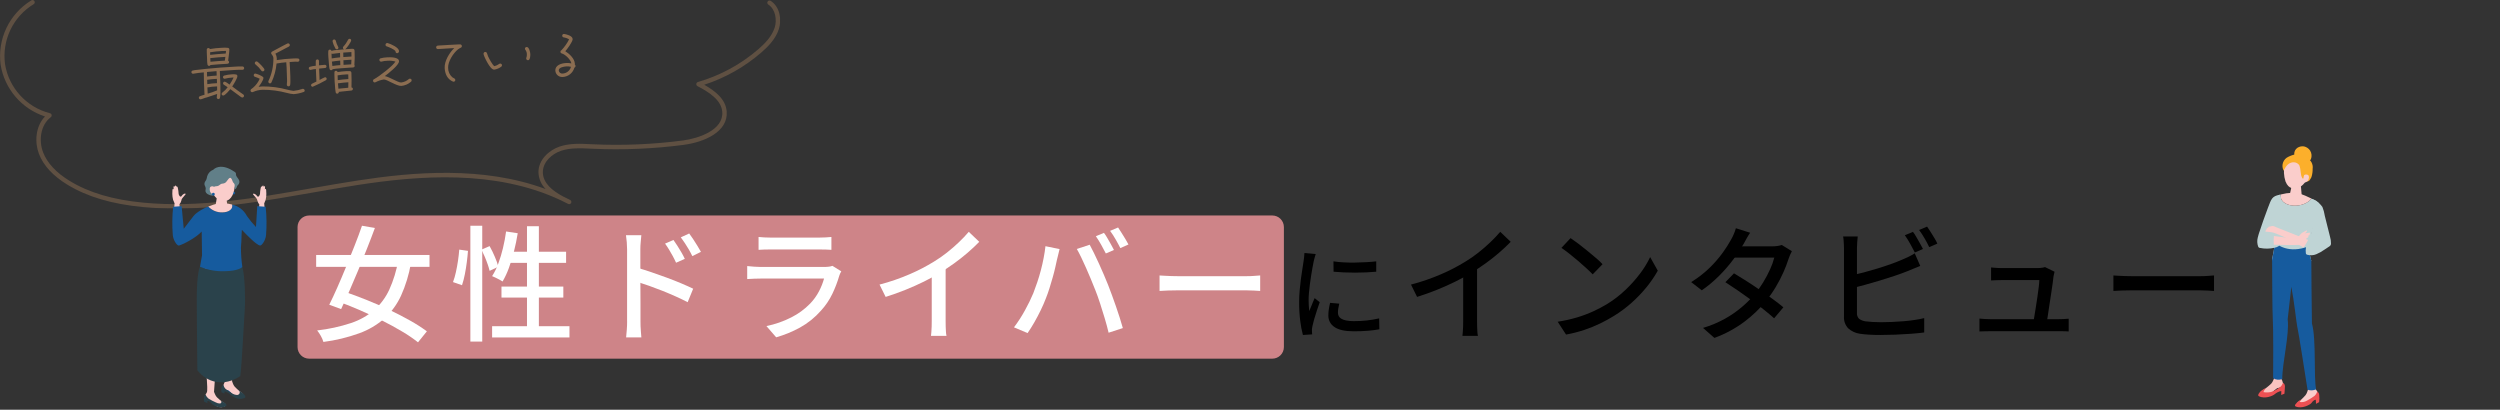 <?xml version="1.0" encoding="UTF-8"?><svg id="_レイヤー_1" xmlns="http://www.w3.org/2000/svg" xmlns:xlink="http://www.w3.org/1999/xlink" viewBox="0 0 1080 177"><rect x="0" y="0" width="1080" height="177" fill="#333333" stroke="none"/><defs><style>.cls-1{clip-path:url(#clippath);}.cls-2{fill:none;}.cls-2,.cls-3,.cls-4,.cls-5,.cls-6,.cls-7,.cls-8,.cls-9,.cls-10,.cls-11,.cls-12,.cls-13,.cls-14,.cls-15{stroke-width:0px;}.cls-16{clip-path:url(#clippath-1);}.cls-17{clip-path:url(#clippath-2);}.cls-3{fill:#f5989d;isolation:isolate;opacity:.8;}.cls-18{opacity:.5;}.cls-5{fill:#facdcb;}.cls-6{fill:#f9c3c0;}.cls-7{fill:#617f88;}.cls-8{fill:#2a424b;}.cls-9{fill:#112c36;}.cls-10{fill:#165b9e;}.cls-11{fill:#bfd4d5;}.cls-12{fill:#8b6d51;}.cls-13{fill:#fff;}.cls-14{fill:#ed5053;}.cls-15{fill:#fcaf2b;}</style><clipPath id="clippath"><rect class="cls-2" width="337.05" height="90.09"/></clipPath><clipPath id="clippath-1"><rect class="cls-2" x="74.45" y="72.03" width="40.72" height="103.97"/></clipPath><clipPath id="clippath-2"><rect class="cls-2" x="975.14" y="63.2" width="31.86" height="112.78"/></clipPath></defs><path id="_パス_1491" class="cls-3" d="m133.54,93.09h416.1c2.76,0,5,2.24,5,5v51.85c0,2.76-2.24,5-5,5H133.54c-2.76,0-5-2.24-5-5h0v-51.85c0-2.76,2.24-5,5-5Z"/><rect class="cls-13" x="136.58" y="110.15" width="48.97" height="5.13"/><path class="cls-13" d="m156.39,97.52l5.56.97c-1.04,2.84-2.19,5.83-3.43,8.96-1.24,3.13-2.51,6.26-3.81,9.4-1.3,3.13-2.57,6.12-3.83,8.96s-2.43,5.41-3.51,7.72l-5.13-1.89c1.08-2.16,2.24-4.64,3.48-7.45,1.24-2.81,2.49-5.75,3.75-8.83s2.49-6.15,3.7-9.2,2.28-5.94,3.21-8.64Z"/><path class="cls-13" d="m171.99,112.58l5.51,1.24c-.82,4.8-2.26,9.49-4.26,13.93-1.71,3.71-4.14,7.04-7.15,9.8-3.19,2.8-6.88,4.98-10.88,6.42-5.01,1.81-10.21,3.07-15.5,3.75-.26-.9-.64-1.77-1.11-2.59-.46-.84-.99-1.63-1.59-2.38,4.96-.56,9.84-1.62,14.58-3.18,3.69-1.21,7.11-3.13,10.07-5.64,2.75-2.45,4.97-5.45,6.51-8.8,1.81-4,3.1-8.22,3.84-12.55h0Z"/><path class="cls-13" d="m145.38,130.01l3.4-4c2.99,1.01,6.15,2.18,9.47,3.51,3.33,1.33,6.61,2.76,9.85,4.29,3.24,1.53,6.27,3.1,9.1,4.7,2.5,1.39,4.9,2.93,7.21,4.62l-3.83,4.75c-2.18-1.71-4.47-3.27-6.86-4.67-2.73-1.64-5.7-3.26-8.91-4.86-3.21-1.6-6.47-3.12-9.8-4.56-3.33-1.44-6.54-2.7-9.64-3.78h0Z"/><rect class="cls-13" x="203.2" y="97.52" width="5.13" height="50.04"/><path class="cls-13" d="m198.39,107.83l3.78.54c-.11,1.48-.28,3.11-.51,4.91s-.52,3.56-.86,5.29c-.3,1.57-.71,3.12-1.21,4.64l-3.89-1.35c.52-1.39.93-2.81,1.24-4.26.36-1.62.67-3.28.92-4.99.25-1.71.43-3.3.54-4.78Z"/><path class="cls-13" d="m208,107.83l3.51-1.51c.84,1.5,1.6,3.05,2.27,4.64.61,1.38,1.12,2.81,1.51,4.26l-3.78,1.78c-.22-.93-.49-1.85-.81-2.75-.36-1.04-.78-2.14-1.27-3.29-.49-1.15-.96-2.2-1.43-3.13Z"/><path class="cls-13" d="m218.64,100l5.02.76c-.43,2.67-.97,5.27-1.62,7.83-.61,2.42-1.34,4.81-2.19,7.15-.73,2.03-1.64,3.99-2.73,5.86-.32-.22-.76-.48-1.32-.78s-1.12-.59-1.7-.86c-.58-.27-1.08-.49-1.51-.67,1.09-1.71,1.98-3.52,2.67-5.43.81-2.18,1.48-4.41,2.02-6.67.57-2.37,1.02-4.76,1.35-7.18Z"/><polygon class="cls-13" points="219.5 108.74 244.55 108.74 244.55 113.55 217.99 113.55 219.5 108.74"/><rect class="cls-13" x="227.66" y="97.73" width="5.13" height="45.94"/><rect class="cls-13" x="216.64" y="123.8" width="26.72" height="4.75"/><rect class="cls-13" x="212.59" y="140.92" width="33.42" height="4.86"/><path class="cls-13" d="m290.93,103.67c.5.68,1.06,1.5,1.67,2.46.61.95,1.21,1.93,1.78,2.92.58.99,1.06,1.92,1.46,2.78l-3.78,1.67c-.47-1.04-.95-2.02-1.46-2.94-.51-.92-1.03-1.83-1.57-2.73-.54-.9-1.12-1.76-1.73-2.59l3.62-1.57Z"/><path class="cls-13" d="m297.73,100.86c.5.65,1.06,1.44,1.67,2.38s1.22,1.9,1.84,2.89,1.13,1.88,1.57,2.67l-3.73,1.84c-.5-1.04-1.02-2.02-1.54-2.92s-1.07-1.78-1.65-2.65c-.58-.87-1.17-1.71-1.78-2.54l3.62-1.67Z"/><path class="cls-13" d="m270.9,138.87v-31.2c0-.87-.05-1.87-.13-3-.09-1.13-.21-2.15-.35-3.05h6.64c-.07.87-.16,1.85-.27,2.94s-.16,2.13-.16,3.1v10.63c0,2.16,0,4.33.03,6.5s.03,4.24.03,6.18v7.88c0,.54,0,1.22.03,2.05s.07,1.67.16,2.54c.09.87.15,1.64.19,2.32h-6.59c.11-.97.21-2.1.3-3.4s.14-2.46.13-3.5Z"/><path class="cls-13" d="m275.43,115.71c1.76.5,3.73,1.12,5.91,1.86,2.18.74,4.39,1.52,6.64,2.35,2.25.83,4.37,1.66,6.37,2.51,2,.85,3.7,1.61,5.1,2.29l-2.38,5.83c-1.51-.79-3.21-1.61-5.1-2.46-1.89-.85-3.82-1.66-5.8-2.46-1.98-.79-3.9-1.51-5.75-2.16s-3.52-1.21-5-1.67v-6.1Z"/><path class="cls-13" d="m327.69,102.37c.72.07,1.54.13,2.46.19s1.83.08,2.73.08h21c.87,0,1.79-.03,2.78-.08s1.82-.12,2.51-.19v5.56c-.68-.07-1.51-.12-2.48-.13s-1.93-.03-2.86-.03h-20.95c-.87,0-1.76,0-2.67.03-.92.02-1.75.06-2.51.13v-5.56Z"/><path class="cls-13" d="m363.43,117.22c-.19.31-.36.64-.51.97-.14.3-.26.6-.35.92-.79,2.71-1.8,5.34-3.02,7.88-1.27,2.64-2.93,5.08-4.91,7.23-2.6,2.96-5.7,5.44-9.15,7.34-3.23,1.76-6.64,3.15-10.18,4.16l-4.21-4.86c3.73-.76,7.35-2.02,10.74-3.75,3.03-1.52,5.79-3.54,8.15-5.97,1.51-1.57,2.8-3.35,3.81-5.29.93-1.75,1.66-3.6,2.19-5.51h-27.48c-.65,0-1.5.02-2.56.05-1.06.04-2.11.09-3.16.16v-5.61c1.08.11,2.11.2,3.08.27.97.07,1.85.11,2.65.11h27.64c.68,0,1.35-.04,2.02-.13.49-.06.97-.18,1.43-.35l3.83,2.38Z"/><path class="cls-13" d="m379.95,122.94c4.48-1.16,8.85-2.67,13.1-4.51,3.61-1.55,7.1-3.37,10.45-5.43,1.94-1.18,3.81-2.47,5.59-3.89,1.82-1.44,3.54-2.93,5.16-4.48,1.5-1.42,2.92-2.91,4.26-4.48l4.53,4.32c-1.58,1.62-3.29,3.22-5.13,4.8s-3.77,3.1-5.8,4.56c-2.03,1.46-4.11,2.83-6.24,4.13-1.98,1.22-4.23,2.46-6.75,3.7-2.52,1.24-5.18,2.43-7.99,3.56-2.81,1.13-5.65,2.15-8.53,3.05l-2.65-5.35Z"/><path class="cls-13" d="m402.52,115.82l5.99-1.57v24.45c0,.72,0,1.5.03,2.35.02.85.05,1.63.11,2.35.03.56.11,1.13.24,1.68h-6.7c.04-.4.09-.95.16-1.67s.12-1.5.13-2.35c.02-.85.03-1.63.03-2.35v-22.89Z"/><path class="cls-13" d="m476.91,100.59c.54.72,1.04,1.48,1.48,2.27.52.9,1.03,1.8,1.54,2.7s.94,1.71,1.3,2.43l-3.51,1.51c-.54-1.08-1.21-2.34-2.02-3.78-.7-1.26-1.47-2.49-2.29-3.67l3.51-1.46Z"/><path class="cls-13" d="m483.01,98.27c.47.68.98,1.48,1.54,2.38.56.9,1.11,1.79,1.65,2.67.54.88.97,1.65,1.3,2.29l-3.51,1.57c-.58-1.15-1.27-2.43-2.08-3.83-.71-1.25-1.49-2.46-2.35-3.62l3.46-1.46Z"/><path class="cls-13" d="m446.41,126.61c.58-1.48,1.14-3.04,1.7-4.7.56-1.66,1.07-3.38,1.54-5.16.47-1.78.87-3.55,1.21-5.32.34-1.76.6-3.45.78-5.07l6.1,1.24c-.11.47-.23.98-.38,1.54s-.28,1.11-.4,1.65c-.13.54-.24,1.01-.35,1.4-.18.87-.42,1.97-.73,3.32s-.67,2.79-1.11,4.32c-.43,1.53-.89,3.08-1.38,4.64-.49,1.56-1,3.01-1.54,4.35-.65,1.7-1.4,3.44-2.27,5.22-.87,1.78-1.78,3.52-2.75,5.21-.97,1.69-1.94,3.24-2.91,4.64l-5.88-2.48c1.76-2.34,3.35-4.8,4.75-7.37,1.34-2.41,2.55-4.88,3.62-7.42h0Z"/><path class="cls-13" d="m473.02,124.94c-.54-1.4-1.14-2.9-1.81-4.48s-1.35-3.17-2.05-4.77c-.7-1.6-1.39-3.1-2.08-4.51-.68-1.41-1.31-2.61-1.89-3.62l5.56-1.84c.54,1.01,1.16,2.21,1.86,3.62.7,1.4,1.41,2.91,2.13,4.51.72,1.6,1.42,3.19,2.11,4.78s1.3,3.06,1.84,4.43c.5,1.3,1.05,2.75,1.65,4.37.59,1.62,1.19,3.28,1.78,4.99.59,1.71,1.14,3.36,1.65,4.96.5,1.6.94,3.05,1.3,4.35l-6.15,2c-.47-1.98-1.02-4.05-1.67-6.21s-1.32-4.32-2.02-6.48c-.7-2.16-1.43-4.19-2.19-6.1h0Z"/><path class="cls-13" d="m500.94,119l2.24.13c.88.05,1.84.1,2.86.13,1.03.04,2.01.05,2.94.05h29.37c1.3,0,2.47-.04,3.51-.13s1.89-.15,2.54-.19v6.7c-.61-.04-1.48-.09-2.59-.16-1.12-.07-2.27-.11-3.46-.11h-29.37c-1.48,0-2.95.03-4.43.08-1.48.05-2.68.12-3.62.19v-6.7Z"/><path class="cls-4" d="m576.05,112.9c1.45.22,2.91.37,4.38.44,1.63.09,3.31.12,5.04.09,1.73-.03,3.39-.09,4.97-.18,1.58-.09,2.95-.21,4.09-.35v4.48c-1.26.12-2.68.21-4.27.29-1.58.07-3.22.11-4.9.11s-3.34-.04-4.95-.11c-1.61-.07-3.05-.17-4.31-.29l-.05-4.48Z"/><path class="cls-4" d="m578.56,131.2c-.18.76-.32,1.45-.42,2.07-.1.61-.15,1.23-.15,1.85,0,.49.11.97.33,1.41.25.48.63.87,1.1,1.14.65.38,1.37.64,2.11.77,1.09.21,2.21.3,3.32.29,1.87,0,3.75-.09,5.61-.29,1.8-.2,3.58-.5,5.34-.9l.09,4.71c-1.6.29-3.2.5-4.82.63-1.83.16-3.94.24-6.31.24-3.72,0-6.47-.61-8.25-1.83-1.71-1.1-2.72-3.01-2.66-5.04,0-.83.06-1.66.18-2.49.14-.98.33-1.96.57-2.93l3.96.35Z"/><path class="cls-4" d="m568.4,109.74c-.09.27-.2.61-.33,1.03-.13.42-.25.85-.35,1.28-.1.43-.18.77-.24,1.03-.15.73-.32,1.62-.51,2.66-.19,1.04-.38,2.17-.57,3.39-.19,1.22-.37,2.45-.53,3.7-.16,1.25-.29,2.46-.4,3.63-.1,1.17-.15,2.24-.15,3.21,0,.76.02,1.53.07,2.31.04.78.11,1.58.2,2.4.27-.59.53-1.21.79-1.87s.53-1.31.79-1.96c.27-.65.52-1.23.75-1.76l2.2,1.76c-.38,1.08-.79,2.29-1.23,3.61-.44,1.32-.83,2.57-1.17,3.76-.34,1.19-.58,2.15-.73,2.88-.06.29-.12.64-.18,1.03-.06.33-.07.66-.04.99,0,.21,0,.46.02.77.01.31.04.59.07.86l-4,.26c-.53-1.98-.91-3.99-1.15-6.03-.34-2.71-.5-5.45-.48-8.18,0-1.64.07-3.31.22-4.99.15-1.69.32-3.32.53-4.9s.42-3.04.64-4.35.39-2.42.51-3.3c.09-.56.17-1.16.24-1.8.07-.64.12-1.26.15-1.85l4.88.44Z"/><path class="cls-4" d="m609.54,122.94c4.48-1.16,8.85-2.67,13.1-4.51,3.61-1.55,7.1-3.37,10.45-5.43,1.94-1.18,3.81-2.47,5.59-3.89,1.82-1.44,3.54-2.93,5.16-4.48,1.5-1.42,2.92-2.91,4.26-4.48l4.53,4.32c-1.58,1.62-3.29,3.22-5.13,4.8s-3.77,3.1-5.8,4.56c-2.04,1.46-4.12,2.83-6.25,4.13-1.98,1.22-4.23,2.46-6.75,3.7-2.52,1.24-5.18,2.43-7.99,3.56s-5.65,2.15-8.53,3.05l-2.64-5.35Z"/><path class="cls-4" d="m632.1,115.82l5.99-1.57v24.45c0,.72,0,1.5.03,2.35.02.85.05,1.63.11,2.35.03.56.11,1.13.24,1.68h-6.7c.04-.4.09-.95.16-1.67.07-.72.12-1.5.13-2.35.02-.85.03-1.63.03-2.35v-22.89Z"/><path class="cls-4" d="m678.48,102.86c.97.65,2.09,1.45,3.35,2.4,1.26.95,2.55,1.97,3.86,3.05,1.31,1.08,2.56,2.12,3.75,3.13,1.01.84,1.97,1.74,2.86,2.7l-4.26,4.38c-.68-.72-1.58-1.59-2.7-2.62s-2.31-2.09-3.59-3.18c-1.28-1.1-2.55-2.14-3.81-3.13-1.26-.99-2.39-1.83-3.4-2.51l3.94-4.21Z"/><path class="cls-4" d="m672.92,138.98c2.83-.42,5.63-1.05,8.37-1.86,2.41-.72,4.76-1.6,7.05-2.65,1.99-.91,3.93-1.93,5.8-3.05,2.86-1.75,5.53-3.79,7.96-6.1,2.33-2.19,4.47-4.57,6.4-7.13,1.7-2.22,3.16-4.61,4.37-7.13l3.29,5.88c-1.39,2.47-2.99,4.82-4.78,7.02-1.95,2.41-4.09,4.65-6.4,6.72-2.41,2.17-5.01,4.11-7.77,5.8-1.91,1.18-3.89,2.26-5.91,3.24-2.24,1.09-4.55,2.02-6.91,2.81-2.57.85-5.19,1.52-7.86,2l-3.62-5.56Z"/><path class="cls-4" d="m749.09,118.08c1.69,1.01,3.51,2.13,5.45,3.37,1.94,1.24,3.89,2.54,5.83,3.89s3.79,2.65,5.53,3.91,3.25,2.43,4.51,3.51l-4,4.75c-1.22-1.12-2.69-2.36-4.4-3.72-1.71-1.37-3.54-2.77-5.5-4.21-1.96-1.44-3.91-2.82-5.83-4.13-1.93-1.31-3.7-2.49-5.32-3.54l3.72-3.83Z"/><path class="cls-4" d="m774.09,108.53c-.29.51-.55,1.05-.78,1.59-.27.63-.49,1.21-.67,1.75-.62,1.95-1.35,3.86-2.19,5.72-.97,2.18-2.07,4.3-3.29,6.34-1.29,2.16-2.72,4.22-4.29,6.18-2.7,3.27-5.77,6.21-9.15,8.77-3.99,2.99-8.41,5.39-13.1,7.1l-4.91-4.32c3.27-.97,6.43-2.29,9.42-3.94,2.6-1.44,5.05-3.13,7.32-5.05,2-1.69,3.86-3.54,5.56-5.53,1.36-1.63,2.6-3.36,3.7-5.18,1.1-1.81,2.09-3.68,2.97-5.61.76-1.63,1.37-3.33,1.81-5.07h-19.27l2.05-4.86h16.41c.74,0,1.48-.05,2.21-.16.62-.09,1.24-.23,1.84-.43l4.37,2.7Z"/><path class="cls-4" d="m756.06,100.54c-.54.79-1.07,1.66-1.59,2.59s-.93,1.67-1.21,2.21c-1.34,2.3-2.81,4.51-4.4,6.64-1.87,2.51-3.92,4.89-6.13,7.1-2.32,2.34-4.85,4.46-7.56,6.34l-4.59-3.56c2.92-1.78,5.63-3.88,8.07-6.26,2.06-2.01,3.95-4.2,5.64-6.53,1.3-1.79,2.49-3.67,3.56-5.61.42-.72.78-1.47,1.11-2.24.38-.85.69-1.72.94-2.62l6.16,1.94Z"/><path class="cls-4" d="m826.4,100.16c.54.72,1.04,1.48,1.48,2.27.52.9,1.03,1.8,1.54,2.7.5.9.94,1.71,1.3,2.43l-3.51,1.51c-.54-1.08-1.21-2.34-2.02-3.78-.7-1.26-1.47-2.49-2.3-3.67l3.51-1.46Z"/><path class="cls-4" d="m832.5,97.89c.47.65.98,1.42,1.54,2.32.56.9,1.11,1.79,1.65,2.68.47.75.89,1.54,1.24,2.35l-3.51,1.51c-.54-1.15-1.21-2.42-2.02-3.81-.71-1.24-1.5-2.44-2.35-3.59l3.45-1.46Z"/><path class="cls-4" d="m802.54,102.16c-.07.72-.14,1.53-.22,2.43-.07.9-.11,1.75-.11,2.54v27.91c-.12.98.21,1.96.89,2.67.83.58,1.78.96,2.78,1.11.83.11,1.84.2,3.05.27,1.21.07,2.44.11,3.7.11,1.4,0,2.95-.04,4.64-.11,1.69-.07,3.39-.18,5.1-.32,1.71-.14,3.34-.33,4.89-.57,1.35-.19,2.68-.45,4-.78v6.21c-1.62.22-3.54.4-5.75.57-2.21.16-4.47.29-6.78.38-2.3.09-4.44.13-6.42.13-1.66,0-3.26-.04-4.8-.13-1.55-.09-2.9-.22-4.05-.4-1.88-.26-3.64-1.08-5.05-2.35-1.29-1.39-1.95-3.26-1.81-5.16v-29.53c0-.43-.02-.94-.05-1.54l-.11-1.78c-.03-.55-.1-1.1-.22-1.65h6.32Z"/><path class="cls-4" d="m799.73,119c1.66-.36,3.46-.8,5.43-1.32,1.96-.52,3.94-1.09,5.94-1.7,2-.61,3.93-1.25,5.8-1.92s3.54-1.32,5.03-1.98c.9-.36,1.78-.76,2.65-1.19.86-.43,1.73-.92,2.59-1.46l2.38,5.45c-.9.36-1.85.75-2.86,1.16-1.01.41-1.94.8-2.81,1.16-1.62.65-3.46,1.31-5.51,2s-4.17,1.36-6.37,2.02c-2.2.67-4.35,1.29-6.45,1.86-2.11.58-4.04,1.08-5.8,1.51v-5.61Z"/><path class="cls-4" d="m887.57,117.38c-.07.29-.14.61-.22.97s-.14.68-.22.97c-.07.76-.21,1.83-.4,3.21-.19,1.39-.42,2.91-.67,4.56-.25,1.66-.5,3.3-.76,4.94s-.48,3.14-.67,4.51c-.2,1.37-.37,2.43-.51,3.18h-5.78c.11-.65.26-1.59.46-2.83.2-1.24.42-2.62.67-4.13.25-1.51.49-3.04.7-4.59.21-1.55.4-2.96.57-4.24.14-.98.22-1.96.24-2.94h-16.03c-.79,0-1.61.02-2.46.05s-1.63.07-2.35.11v-5.61c.47.04.98.08,1.54.13.56.05,1.13.09,1.7.11.58.02,1.08.03,1.51.03h15.33c.32,0,.7-.02,1.13-.05.43-.04.85-.09,1.24-.16.29-.05.58-.12.86-.22l4.1,2Z"/><path class="cls-4" d="m855.12,137.62c.72.07,1.49.13,2.32.19.83.05,1.67.08,2.54.08h28.99c.61,0,1.39-.02,2.32-.05s1.73-.09,2.38-.16v5.51c-.36-.04-.82-.06-1.38-.08-.56-.02-1.13-.03-1.7-.03h-30.61c-.87,0-1.66,0-2.38.03-.72.02-1.54.04-2.48.08v-5.56Z"/><path class="cls-4" d="m913,119l2.24.13c.88.05,1.84.1,2.86.13,1.03.04,2.01.05,2.94.05h29.37c1.3,0,2.47-.04,3.51-.13s1.89-.15,2.54-.19v6.7c-.61-.04-1.48-.09-2.59-.16-1.12-.07-2.27-.11-3.46-.11h-29.37c-1.48,0-2.95.03-4.43.08-1.48.05-2.68.12-3.62.19v-6.7Z"/><path id="_パス_1489" class="cls-12" d="m99.08,21.37c0-.34-.25-.64-.59-.69-.92-.12-1.86-.13-2.78-.03-1.69.07-3.37.25-5.03.54-.11-.28-.4-.46-.7-.44-.37.01-.66.32-.66.69-.03.45.02.95.02,1.4.03.97.08,1.97.13,2.97,0,.69.04,1.39.16,2.07.07.35.38.6.73.59.25,0,.47-.16.58-.38,2.34-.25,4.71-.4,7.06-.52.42-.02.99-.13.96-.73,0-.27-.17-.51-.41-.63.15-1.01.29-2.02.39-3.05.09-.59.14-1.19.13-1.78Zm6.33,19.96c-.01-.22-.14-.42-.33-.53-1.63-1.09-3.2-2.28-4.76-3.45.53-.78,2.29-3.6,2.24-4.5-.01-.32-.24-.6-.56-.67-.57-.12-1.15-.14-1.73-.08-1.15.05-2.29.23-3.4.53-.33.09-.55.39-.54.73.03.39.37.68.76.66.04-.01.08-.02.12-.03,1.02-.26,2.07-.43,3.13-.49.19-.01.38-.02.58,0-.49,1.06-1.08,2.08-1.74,3.04-.39-.28-1.72-1.29-2.14-1.26-.39.02-.7.35-.69.74.02.23.15.44.35.56.57.37,1.11.72,1.66,1.11-.65.88-1.43,1.65-2.31,2.3-.21.13-.33.37-.32.62.03.38.35.67.74.66.77-.04,2.54-2.16,3.03-2.76.6.47,1.2.89,1.8,1.33.63.47,1.25.94,1.87,1.38.36.31.75.58,1.17.81.12.07.26.11.41.1.4-.04.69-.39.66-.79Zm.05-11.94c-.01-.35-.29-.64-.64-.67-1.24-.04-2.49-.01-3.72.1-4.04.21-8.08.52-12.09.93-1.3.12-2.59.26-3.88.43-.65.04-1.29.14-1.91.3-.32.08-.54.37-.54.7.03.39.35.69.74.69.05,0,.1-.03.15-.03,1.46-.3,3.01-.43,4.47-.58,0,2.83.1,5.68.25,8.52l.06,1.15c-.54.18-1.53.41-1.99.63-.29.11-.48.39-.46.7.02.39.35.68.74.66.55-.03,2.06-.78,2.61-.81.05-.03,3.96-1.28,4.55-1.51-.02.44-.07.88-.16,1.31-.02.07-.02.15-.01.23.03.38.35.67.74.66.3-.01.57-.22.65-.51.48-1.38.04-9.81-.06-11.63,2.12-.16,4.24-.32,6.33-.43,1.15-.06,2.3-.1,3.45-.08h.07c.38-.01.67-.33.66-.71,0-.01,0-.02,0-.03Zm-7.82-7.4c-.03.38-.06.75-.12,1.13-2.25.12-4.49.34-6.73.58v-.25c-.03-.27-.04-.57-.03-.87h.02c1.69-.28,3.39-.46,5.1-.54.57-.03,1.17-.06,1.75-.04Zm-.27,2.57l-.24,1.64c-2.07.11-4.14.27-6.21.48l-.08-1.57c2.16-.26,4.36-.43,6.53-.54Zm-3.83,6.18l.03.6c.02.45.05.87.04,1.32-1.39.06-2.78.19-4.16.39l-.03-1.95,4.11-.37Zm.15,3.32l.05,1.87c-1.4.05-2.8.19-4.18.42-.03-.62-.04-1.25-.07-1.87,1.39-.21,2.8-.36,4.21-.42Zm.1,3.27v1.7c-1.31.57-2.68,1.05-4.07,1.44l-.03-.55c-.04-.72-.07-1.42-.09-2.15,1.38-.26,2.78-.41,4.18-.44Zm35.59-11.38c-.03-.34-.28-.62-.61-.69-.78-.04-1.57-.04-2.35.02-2.29.09-4.58.32-6.85.68.01-.28.02-.55,0-.83-.04-.69-.25-1.36-.6-1.95l3.85-2.03c.66-.36,1.34-.67,1.97-1.03.27-.13.43-.4.41-.7-.02-.4-.36-.71-.76-.69-.11,0-.22.04-.32.09-1.37.67-2.73,1.42-4.07,2.14l-1.73.92c-.27.14-.56.28-.83.44-.23.14-.37.4-.37.67.03.5.95.95.99,2.18v.1c.03,3.36-.7,6.68-2.14,9.72-.04.1-.06.22-.06.33.02.4.36.72.76.71.26-.02.5-.19.6-.43,1.2-2.57,1.95-5.33,2.2-8.15,1.39-.26,2.79-.44,4.2-.55.07.77.1,1.52.15,2.29.08,1.5.13,3,.16,4.47.07.92.05,1.84-.06,2.76-.02.07-.02.13-.01.2.02.4.36.71.76.69.33-.02.61-.26.67-.59.27-1.04,0-6.21-.07-7.5-.04-.8-.09-1.62-.15-2.42.52-.03,1.05-.08,1.57-.11.61-.06,1.22-.06,1.83-.02.05,0,.1.02.15.02.39-.04.69-.37.69-.76Zm-15.13,4.15c-.04-.67-2.44-3.05-3.03-3.44-.13-.09-.29-.14-.46-.13-.4.03-.7.37-.69.76.02.23.14.43.33.56.95.76,1.79,1.65,2.49,2.65.14.23.4.36.67.34.39-.02.7-.35.69-.74Zm17.36,8.98c-.02-.4-.36-.72-.76-.71-.06,0-.12.01-.17.03-1.26.44-2.58.73-3.91.86-.84-.11-1.68-.28-2.5-.49-3.57-.98-7.26-1.46-10.96-1.43-.52.03-1.07.08-1.59.16.54-.65,2.12-2.94,2.08-3.81,0-.16-.07-.32-.17-.44-1.01-.71-2.15-1.21-3.36-1.48-.38.03-.67.35-.66.74.01.32.23.59.54.67.7.23,1.39.51,2.05.84-.65,1.48-1.63,2.8-2.85,3.85l-.84.64c-.19.14-.3.38-.29.62.01.39.34.7.73.69.01,0,.02,0,.03,0,.1,0,.21-.02.3-.07,1.3-.59,2.7-.92,4.13-.97,3.57-.02,7.12.44,10.56,1.37.95.27,1.92.45,2.91.52,1.46-.12,2.9-.43,4.28-.93.3-.08.5-.36.49-.68Zm13.94-17.77c.37,0,.67-.32.66-.69,0,0,0-.01,0-.02-.01-.12-.05-.24-.12-.34-.47-.84-.82-1.74-1.04-2.67-.09-.33-.39-.55-.73-.54-.38.03-.67.35-.66.74.26,1.14.69,2.23,1.27,3.24.15.19.38.3.62.29Zm-.24.29c-.72.05-1.42.18-2.11.39-.07-.33-.36-.57-.71-.56-.36.02-.65.3-.67.66-.05.82-.04,1.65.03,2.48.06,1.15.15,2.29.28,3.44.03.61.11,1.22.25,1.81.08.32.37.54.7.51.27,0,.52-.17.6-.43,1.02-.18,2.05-.3,3.08-.36,1.57-.13,3.14-.26,4.71-.35h.25c.6-.04,1.56.08,1.51-.82-.01-.13-.06-.25-.14-.34.17-2.02.19-4.04.08-6.06-.06-1.12-.9-.9-1.72-.86s-1.57.11-2.37.17c.54-.18,2.66-3.22,2.63-3.87-.02-.38-.33-.67-.71-.66-.28,0-.52.18-.63.43-.54,1.08-1.23,2.08-2.05,2.96-.12.14-.19.32-.17.51,0,.33.24.6.56.65-.87.07-1.72.14-2.59.24l-.82.07Zm7.14,16.77c-.03-.32-.28-.58-.61-.59.04-2.08.08-4.16-.03-6.23-.02-.45-.17-.77-.64-.82-.51-.04-1.02-.03-1.53,0-1.27.07-2.54.21-3.81.4-.06-.34-.36-.58-.71-.56-.35,0-.63.29-.64.63-.03.38,0,.8-.01,1.2.02.9.04,1.8.09,2.72.06,1.1.14,2.19.25,3.29.03.49.1.98.2,1.47.06.35.36.6.71.59.04,0,.07,0,.1-.03.35-.08.58-.4.56-.76,1.07-.13,2.16-.24,3.24-.34.76-.04,1.51-.12,2.26-.24.34-.07.58-.38.56-.73Zm-11.4-9.71c-.01-.38-.33-.67-.7-.66-.01,0-.02,0-.03,0-.85.04-1.67.14-2.52.23,0-.63.03-1.28,0-1.9-.01-.38-.33-.67-.7-.66-.01,0-.02,0-.03,0-.34.02-.62.29-.64.63-.06.68,0,1.43-.01,2.1-.86.07-1.72.22-2.55.46-.29.09-.48.37-.47.68.01.38.33.67.7.66.01,0,.02,0,.03,0,.06,0,.12-.01.17-.03.71-.18,1.43-.31,2.16-.36.07,1.8.14,3.62.23,5.42l-1.9.93c-.26.12-.43.38-.42.67.03.38.36.66.73.64,1.94-.83,3.83-1.76,5.66-2.8.24-.13.39-.39.37-.67-.03-.38-.36-.66-.73-.64-.81.35-1.6.75-2.36,1.2.01-.2,0-.4,0-.6-.08-1.45-.15-2.87-.18-4.32.84-.12,1.69-.21,2.54-.26.37,0,.67-.32.66-.69,0,0,0-.01,0-.02Zm10.76-6.17c.03.65.04,1.27.03,1.93-1.17.04-2.35.12-3.52.23l-.03-1.93c.97-.08,1.97-.15,2.94-.2l.57-.03Zm.02,3.3c-.04.68-.03,1.33-.1,2.01-1.1.06-2.22.14-3.32.22-.04-.67-.04-1.32-.05-2,1.15-.09,2.32-.17,3.47-.23Zm-4.93-2.94l.05,1.92c-1.22.14-2.47.23-3.65.47l-.04-.8c-.02-.45-.05-.87-.04-1.32.13.09.28.14.43.13h.07c1.07-.14,2.11-.29,3.18-.4Zm.07,3.32c.03.65.04,1.3.05,1.95-1.15.11-2.29.17-3.43.38-.08-.62-.14-1.27-.2-1.89,1.19-.21,2.39-.33,3.58-.44Zm3.49,5.95l.03,2.03c-1.52.08-3.06.26-4.58.47-.04-.7-.05-1.37-.06-2.07,1.24-.21,2.48-.34,3.73-.4.3-.02.58,0,.87-.02Zm.03,3.43c0,.78-.04,1.58-.03,2.35-.32.02-.67.06-1,.1-1.1.11-2.16.24-3.26.32-.09-.77-.16-1.54-.2-2.32,1.49-.2,2.98-.38,4.48-.46Zm21.87-13.53c-.08-1.55-3.56-3.04-4.86-3.4-.08-.03-.17-.04-.25-.04-.41.03-.72.38-.71.79.01.32.23.59.54.67.94.3,3.19,1.23,3.79,2.08-.06.41.22.79.62.85.05,0,.1.01.15,0,.46-.06.79-.49.73-.95,0,0,0,0,0-.01Zm5.49,12.65c-.03-.4-.38-.71-.79-.68-.15,0-.3.06-.42.15-.94.83-2.11,1.35-3.35,1.5-1.27.07-5.18-2.46-7.03-2.78,1.49-1.1,6.21-4.8,6.12-6.43-.1-1.85-3.87-1.72-5.09-1.66-.98.03-1.96.17-2.91.43-.31.1-.52.4-.49.73.03.41.38.72.79.71.07,0,.13-.01.2-.04.79-.22,1.61-.34,2.43-.35,1.18-.1,2.38.01,3.52.34-1.08,1.88-7.09,6.48-9.14,7.56-.33.1-.55.41-.54.75.01.41.36.72.76.71,0,0,.02,0,.03,0,.15-.01.29-.06.42-.15,1.09-.57,2.27-.96,3.49-1.13,1.22-.06,5.53,2.89,7.5,2.79,1.55-.14,3.01-.77,4.19-1.8.2-.15.31-.39.29-.64Zm21.68-14.78c-.01-.4-.35-.72-.75-.71,0,0,0,0-.01,0-.3,0-.6.03-.9.02l-3.69.19c-1.17.06-2.35.12-3.52.21-.5.03-1.07.03-1.57.11-.41.04-.72.4-.68.81.05.41.4.71.81.68,1.77-.09,3.54-.24,5.31-.33l1.7-.09c-2.1,1.99-4.29,5.63-4.13,8.6.13,2.5,1.13,4.82,3.54,5.85.11.05.23.08.35.08.41-.03.72-.38.71-.79-.02-.29-.19-.54-.46-.65-.29-.14-.57-.3-.83-.48-1.18-1.03-1.84-2.52-1.82-4.08-.14-2.65,2.24-6.37,4.26-7.98.37-.28.77-.51,1.19-.71.3-.11.5-.4.49-.73Zm29.57,3.48c-.04-.8-.49-3.13-1.61-3.07-.4.02-.72.36-.71.76,0,.21.1.4.25.54.38.54.58,1.19.57,1.85.04.51-.03,1.03-.22,1.51-.05.1-.07.22-.06.33.03.41.37.73.79.73.95-.05,1.02-1.98.99-2.65Zm-12.24,4.8c-.02-.41-.37-.73-.79-.71-.16,0-.32.07-.44.17-.62.46-1.33.79-2.08.96-.83-.58-2.28-3.31-2.7-4.26-.17-.44-.32-.88-.47-1.33-.1-.34-.42-.58-.78-.56-.41.03-.72.38-.71.79.05.92,1.46,3.53,1.98,4.35.46.75,1.59,2.57,2.66,2.51,1.11-.18,2.16-.63,3.06-1.31.19-.15.29-.38.27-.61Zm31.78.29c-.01-.22-.13-.41-.3-.53,0-.15,0-.3,0-.45-.11-2.15-2.4-4.3-4.13-5.34.8-.89,3.24-4.17,3.18-5.27-.07-1.4-2.53-1.99-3.62-2.19-.07-.02-.13-.02-.2-.01-.4.02-.71.36-.69.76,0,.35.27.65.61.72.84.12,1.65.41,2.37.85-.87,1.72-1.98,3.3-3.31,4.7-.29.12-.47.41-.44.72.03.35.29.63.64.69,1.45.37,3.87,2.75,4.08,4.27-.76-.15-1.54-.2-2.31-.15-1.92.1-4.73.87-4.61,3.29.1,1.62,1.5,2.85,3.12,2.74.03,0,.05,0,.08,0,2.38-.12,4.41-1.75,5.04-4.04.3-.12.5-.42.49-.75Zm-1.96.4c-.46,1.66-1.93,2.84-3.65,2.92-.81.1-1.54-.48-1.64-1.29,0-.02,0-.03,0-.05-.07-1.32,2.24-1.69,3.19-1.74.71-.05,1.42,0,2.11.16Z"/><g id="_グループ_1744"><g class="cls-1"><g id="_グループ_1524" class="cls-18"><path id="_パス_805" class="cls-12" d="m75.96,90.09c-4.74,0-9.48-.2-14.21-.65-13.39-1.27-24.06-4.43-32.62-9.65-6.23-3.8-10.38-8.29-12.31-13.34-1.91-5-1.52-11.83,2.62-16.14C9.39,47.04,2,38.44.28,28.01-1.21,16.89,4.01,5.95,13.6.13c.46-.25,1.05-.08,1.3.39.24.44.1.99-.33,1.26C5.65,7.19.78,17.38,2.17,27.72c1.69,10.3,9.31,18.62,19.42,21.2.51.12.83.63.71,1.15-.05.21-.17.4-.35.54-4.65,3.57-5.2,10.32-3.35,15.16,1.78,4.65,5.66,8.82,11.52,12.4,8.31,5.07,18.72,8.14,31.81,9.38,24.11,2.3,48.57-1.99,72.23-6.14,6.61-1.16,13.44-2.36,20.17-3.4,24.11-3.72,54.32-6.38,81.4,3.67-1.9-1.91-3.01-4.46-3.12-7.16-.09-5.51,4.63-9.65,9.06-11.17,4.36-1.5,9.01-1.28,13.51-1.06l.9.04c13.02.6,26.07.05,39-1.65,6.58-.87,17.55-4.44,16.94-12.35-.39-5.1-5.63-8.48-10.71-11.12-.47-.24-.65-.82-.41-1.29.12-.23.33-.41.58-.48,9.64-2.79,18.56-7.64,26.15-14.2,2.62-2.27,5.78-5.39,7.03-9.31,1.03-3.27.42-7.87-2.75-9.96-.44-.29-.57-.88-.28-1.32.29-.44.88-.56,1.32-.28,4,2.64,4.8,8.1,3.53,12.14-1.39,4.38-4.79,7.73-7.6,10.17-7.21,6.24-15.59,10.98-24.66,13.93,4.83,2.73,9.3,6.27,9.71,11.57.67,8.73-9.6,13.21-18.6,14.4-13.04,1.71-26.2,2.27-39.34,1.67l-.91-.04c-4.32-.2-8.79-.42-12.8.96-3.8,1.3-7.85,4.78-7.77,9.33.08,4.63,4.1,7.86,8.5,10.25,1.11.53,2.23,1.08,3.32,1.65.46.25.64.83.39,1.29-.24.44-.77.62-1.23.42-1.03-.47-2.13-1.01-3.23-1.6-28.38-13.4-61.61-10.62-87.66-6.61-6.7,1.03-13.52,2.23-20.13,3.39-19.17,3.36-38.86,6.81-58.54,6.81"/></g></g></g><g id="_グループ_1745"><g class="cls-16"><g id="_グループ_1587"><path id="_パス_1121" class="cls-10" d="m100.37,83.38c0,.34.27.61.61.61.34,0,.61-.27.61-.61s-.27-.61-.61-.61h0c-.34,0-.61.27-.61.61"/><path id="_パス_1122" class="cls-5" d="m114.15,87.85l.62-1.56c.2-.83.3-1.68.29-2.53-.03-.8-.05-1.39-.07-1.59-.02-.29-.1-.61-.32-.59-.16.02-.24.37-.24.37,0,0,.08-.98.07-1.12s-.05-.41-.25-.41-.34.31-.34.31c.03-.4-.1-.56-.27-.58-.21-.03-.43.45-.43.45,0,0-.28-.29-.56.45-.2.92-.31,1.86-.34,2.8-.09.38-.28.73-.54,1.01-.17.12-.4.13-.58.01-.15-.17-.29-.36-.42-.55-.23-.24-1.12-.97-1.46-.53-.02.02-.03.05-.03.08,0,.03.01.07.04.09.13.19.28.36.43.53.32.35.62.72.93,1.08l.02.03c.25.28.41.63.46,1,.14.62.43,1.2.86,1.67l-.31,4,2.77-.17-.35-4.27Z"/><path id="_パス_1123" class="cls-10" d="m97.51,168.08c-.49-.51-.85-1.12-1.05-1.79.39-.13.82-.05,1.15.21.88.82,1.96,1.42,3.13,1.73.91.07,1.8.28,2.65.63,0,0,.9,1.33.87,1.75-1.21.16-2.43.02-3.57-.42-1.14-.56-2.21-1.27-3.17-2.11"/><path id="_パス_1124" class="cls-6" d="m103.8,116.59s-1.19,21.84-1.52,23.98-1.97,21.06-2.03,24.08c-.86.64-2.03.68-2.93.1.34-6.37-2.29-18.49-1.12-24.53-.15-1.79-1.03-11.17-.86-14.69.14-2.66,1.09-5.21,2.74-7.3l3.12-2.84,2.61,1.19Z"/><path id="_パス_1125" class="cls-5" d="m97.51,164.2l-.14.34c-.39.59-.69,1.24-.88,1.93-.12.73.26,1.46.93,1.78.46.1.9.24,1.34.42.66.52,1.28,1.09,1.84,1.72.74.7,1.73,1.07,2.75,1.02.82-.09.93-.16,1.33-.69.5-.67-.69-1.37-1.25-1.76-.74-.62-1.44-1.29-2.1-1.99-.33-.41-.58-.88-.75-1.38l-.39-1.09-2.68-.3Z"/><path id="_パス_1126" class="cls-8" d="m103.38,168.86h0c.35.52.22,1.22-.3,1.57-.22.15-.48.22-.75.19-.57-.04-1.14-.19-1.66-.44-1.14-.56-2.21-1.27-3.17-2.11-.49-.51-.85-1.12-1.05-1.79-.51.31-.83.86-.84,1.46-.03.56-.02,1.13.05,1.69l1.28.59.06-.88s1.05-.05,2.78,1.56c.55.51,3.2,2.4,5.82,1.27.85-.37.09-1.31-.31-1.76-.6-.51-1.24-.96-1.92-1.35"/><path id="_パス_1127" class="cls-5" d="m97.21,118.14s-1.98,22.52-2.36,24.9-2.29,23.08-2.41,26.43c-.92.48-2.01.5-2.94.04.4-5.11-2.08-20.28-.77-26.99-.33-5.68-2.73-25.05-2.73-25.05l4.05-2.25,7.17,2.92Z"/><path id="_パス_1128" class="cls-8" d="m104.7,115.31c-2.78.39-10.51,2.64-18.28-.1-1.3,2.64-1.43,11.04-1.42,13.78.01,8.31.11,15.05.26,30.97,4.18,5.38,11.49,7.2,18.54,2.51.71-5.34,1.36-20.31,1.96-29.21.29-4.27.03-14.15-1.06-17.95"/><path id="_パス_1129" class="cls-5" d="m89.57,169.01l-.14.33c-.27.65-.81,1.2-.86,1.9-.06.85.16,1.6.92,1.8.33.09,1.04-.02,1.36.1.79.51,1.51,1.13,2.15,1.83.73.67,1.71,1.01,2.7.93.86-.11,1.21-.18,1.61-.71.5-.66-.77-1.32-1.38-1.68-.78-.58-1.52-1.22-2.22-1.89-.35-.39-.63-.84-.83-1.33l-.44-1.05-2.88-.22Z"/><path id="_パス_1130" class="cls-8" d="m95.45,173.17h0c.26.26.27.68.02.94-.13.14-.31.21-.5.2-.58,0-1.14-.15-1.65-.43-1.15-.49-2.26-1.07-3.31-1.74-.53-.45-.94-1.01-1.21-1.65-.47.36-.73.93-.68,1.51-.08.51-.05,1.03.09,1.53l1.33.59.08-.9s.65-.3,1.89,1.18c.48.57,3.52,2.47,5.98,1.09.79-.44.07-1.04-.37-1.43-.52-.37-1.08-.67-1.66-.91"/><path id="_パス_1131" class="cls-5" d="m95.68,83.78c-1.27-.01-1.95.7-1.96,1.32l-.68,4.15c.05.72,1.27,1.31,2.72,1.33s2.58-.56,2.53-1.28l-.58-4.35c-.04-.63-.74-1.15-2.02-1.17"/><path id="_パス_1132" class="cls-5" d="m96.06,73.47c-3.85-.28-5.14,2.53-5.42,6.03.74,4.18,2.53,6.2,4.03,6.78,1.83.7,4.13,1.37,5.84-2.11.95-2.3,1.27-4.81.93-7.27-.31-1.29-1.54-3.15-5.39-3.43"/><path id="_パス_1133" class="cls-7" d="m99.37,76.83c-.43.07-.84.68-1.05.97-.21.32-.44.62-.69.9-.32.31-.72.51-1.16.58-.23.02-.47.05-.7.09-.58.16-.98.71-1.54.93-.5.2-1.09.11-1.59.31-1.44.59-1.12,2.38-.31,3.36.06.07.12.15.09.24-.01.03-.03.05-.05.07-.24.18-.55.26-.84.2-1-.08-2.63-.75-2.77-1.93-.05-.43.15-.87.11-1.3-.11-.44-.27-.87-.47-1.27-.16-.52-.07-1.08.22-1.54.37-.44.62-.96.72-1.53.07-.53.23-1.04.47-1.51.48-.94,1.29-1.67,2.27-2.04.19-.07.41-.37.58-.49.54-.37,1.16-.62,1.8-.73,2.42-.46,4.99.79,6.93,2.12.23.13.41.33.51.57.04.19.05.38.04.57.05,1,1.1,1.65,1.4,2.61.17.59.05,1.22-.34,1.7-.19.18-.36.38-.52.59-.14.29-.26.59-.35.89-.12.25-.66.79-.84.37.02-.19.05-.39.09-.58.03-.3.05-.6.04-.9-.02-.38-.18-.75-.45-1.02-.1-.09-.2-.18-.29-.28-.1-.16-.18-.34-.22-.52-.12-.37-.47-1.29-.89-1.42-.07-.02-.14-.02-.21,0"/><path id="_パス_1134" class="cls-5" d="m92.76,81.71s.04-1.31-1.1-1.23c-.97.07-1.2.72-1.01,1.83.1.89.81,1.59,1.7,1.67.67.02.41-2.27.41-2.27"/><path id="_パス_1135" class="cls-5" d="m75.41,87.85l-.64-1.55c-.21-.83-.32-1.68-.33-2.53.02-.8.03-1.39.05-1.59.02-.29.1-.61.31-.59.16.02.24.37.24.37,0,0-.09-.98-.08-1.12s.05-.41.24-.41.34.31.34.31c-.04-.4.09-.56.26-.58.21-.03.44.45.44.45,0,0,.28-.29.56.44.21.92.34,1.86.38,2.8.1.38.29.72.56,1,.17.12.4.12.58,0,.15-.18.28-.36.41-.55.23-.24,1.11-.98,1.45-.55.02.02.03.05.03.08,0,.03-.01.07-.03.09-.13.19-.27.37-.43.53-.31.36-.61.73-.92,1.09l-.02.03c-.25.28-.4.63-.45,1.01-.13.62-.42,1.2-.84,1.68l.36,3.99-2.77-.14.3-4.27Z"/><path id="_パス_1136" class="cls-10" d="m74.83,89.32l3.63-.26.92,9.77s3.18-4.11,4.22-5.5c1.37-1.82,5.49-3.9,6.37-4.09,1.56,1.66,3.75,2.58,6.02,2.52,1.34.09,2.67-.35,3.69-1.23.1-.35.29-.67.56-.91.13-.41.13-.84,0-1.25,2.77.62,5.13,2.44,6.44,4.96,1.18,1.68,2.48,3.26,3.9,4.74l.56-9.01,3.63.26c.43,4.08.48,8.19.16,12.28-.23,2.3-1.9,4.66-2.67,4.47-1.6-.45-5.16-4-7.78-6.79v.17c-.26,2.99-.03,3.3-.39,7.28-.01,2.87.19,5.74.6,8.59,0,0-1.44,1.77-7.6,1.84-3.66.15-7.31-.51-10.69-1.93l.88-4.92-.15-10.29c-2.34,2.6-7.74,5.47-9.81,6.06-.77.19-2.44-2.16-2.67-4.47-.33-4.09-.27-8.2.15-12.27"/><path id="_パス_1137" class="cls-5" d="m96,91.75c-2.27.06-4.46-.86-6.02-2.52,2.8-1.1,5.61-2.12,10.28-.87.53,1.88-1.34,3.39-4.26,3.39"/><path id="_パス_1138" class="cls-10" d="m91.56,83.88c0,.34.27.61.61.61.34,0,.61-.27.61-.61s-.27-.61-.61-.61h0c-.34,0-.61.27-.61.61"/></g></g></g><g id="_グループ_1746"><g class="cls-17"><g id="_グループ_1589"><path id="_パス_1139" class="cls-9" d="m985.08,167.18c.55-.5.96-1.12,1.22-1.81-.41-.16-.86-.1-1.22.15-.98.81-2.15,1.37-3.4,1.62-.96.01-1.92.18-2.83.49,0,0-1.04,1.34-1.02,1.78,1.26.25,2.56.18,3.78-.22,1.24-.52,2.4-1.2,3.47-2.01"/><path id="_パス_1140" class="cls-6" d="m985.33,163.1l.13.36c.37.65.64,1.35.8,2.08.08.78-.36,1.52-1.09,1.82-.49.08-.97.2-1.44.35-.73.5-1.41,1.07-2.05,1.69-.82.69-1.89,1.02-2.95.9-.86-.14-.97-.23-1.35-.81-.48-.73.81-1.4,1.43-1.77.81-.61,1.59-1.26,2.33-1.96.37-.42.67-.89.87-1.41l.48-1.12,2.84-.14Z"/><path id="_パス_1141" class="cls-14" d="m978.85,167.62s-1.04,1.33-1.02,1.78c1.26.25,2.56.18,3.78-.22,1.24-.52,2.4-1.2,3.47-2.01.55-.5.96-1.12,1.22-1.82.52.36.82.96.79,1.59.01.82-.22,3.15-.22,3.15l-1.38.53.04-1.66s-1.1-.12-3.03,1.46c-.61.5-3.97,2.11-6.66.75-.87-.44.44-1.83.89-2.27.66-.49,1.37-.93,2.11-1.3"/><path id="_パス_1142" class="cls-5" d="m1000.12,167.64l.17.34c.34.66.96,1.19,1.07,1.92.13.88-.03,1.69-.81,1.97-.34.12-1.1.07-1.42.22-.79.61-1.49,1.31-2.1,2.1-.71.77-1.71,1.2-2.76,1.21-.91-.04-1.29-.09-1.75-.61-.58-.65.69-1.45,1.3-1.89.77-.68,1.49-1.41,2.16-2.18.34-.44.59-.94.76-1.47l.38-1.14,3-.47Z"/><path id="_パス_1143" class="cls-14" d="m994.3,172.51c-.32.35-.6.73-.84,1.14,1.08.19,2.2-.01,3.14-.57,1.17-.61,2.28-1.32,3.33-2.11.52-.51.9-1.14,1.13-1.83.52.33.84.91.84,1.53.11,1.02.1,2.04-.03,3.05l-1.35.73-.1-1.74s-.71-.26-1.89,1.4c-.45.64-4.13,2.71-6.82,1.47-.87-.4.47-1.53.9-1.98.51-.43,1.07-.79,1.67-1.09"/><path id="_パス_1144" class="cls-5" d="m992.15,79.1c1.27.09,1.9.85,1.86,1.47l.36,4.21c-.11.72-1.37,1.22-2.82,1.12s-2.54-.76-2.43-1.48l.92-4.31c.09-.63.84-1.1,2.11-1.01"/><path id="_パス_1145" class="cls-5" d="m992.63,68.03c3.88.02,4.95,2.93,4.96,6.46-1.06,4.13-3.01,6.02-4.56,6.47-1.89.56-4.24,1.05-5.69-2.57-.77-2.37-.9-4.91-.36-7.35.41-1.27,1.79-3.04,5.66-3.01"/><path id="_パス_1146" class="cls-15" d="m988.88,70.68c.07-.04.14-.08.2-.12.78-.44,1.7-.57,2.57-.35.62.17,1.16.54,1.55,1.05.14.19.23.41.26.64.06.33.18.64.24.96.14.77.21,1.55.31,2.32.04.54.2,1.07.46,1.54.09.14.33.57.54.47.19-.09.15-.63.17-.81.03-.28.13-.54.29-.76.06-.08.14-.13.24-.16.34-.08.67.53.65.81.04.7.25,1.4.24,2.12.47,0,.9-.22,1.19-.59.28-.41.54-.83.75-1.28.37-1.16.55-2.37.52-3.59.29-1.94-.71-3.85-2.46-4.72,0,0-2.37-3.27-7.98-.5-2.19.95-3.19,3.5-2.24,5.69.07.17.16.34.25.49-.11-.22.13-.61.22-.79.17-.34.38-.66.59-.98.36-.58.85-1.08,1.43-1.46"/><path id="_パス_1147" class="cls-5" d="m995.29,76.54s.06-1.31,1.19-1.14c.96.14,1.15.81.87,1.91-.17.88-.93,1.52-1.83,1.54-.68-.03-.24-2.31-.24-2.31"/><path id="_パス_1148" class="cls-15" d="m996.65,69.81c-1.74.14-5.32-.52-5.54-3.24-.05-1.1.49-2.14,1.41-2.74.84-.53,1.84-.73,2.82-.58,1.08.24,2.02.88,2.63,1.8.69,1.11.82,2.48.35,3.7-.34.62-.98,1.02-1.68,1.06"/><path id="_パス_1149" class="cls-11" d="m1001.71,87.71c-.32-.17-2.02-1.39-2.5-1.61-.23-.1-.45-.21-.67-.32-1.43,1.99-4.69,3.3-7.93,3.05-3.62-.28-5.9-2.42-5.24-4.84-.25.06-.5.13-.75.2-1.03.3-1.39,4.43-1.46,5.72,0,0-1.54,3.9-1.53,5.01.03,3.16,1.19,3.92,1.24,8.13.03,2.67-1.33,8.97-1.33,8.97,0,0-.06,1.54,6.4,2.11,7.04.62,10.54-1.41,10.54-1.41l-1.23-5.04,3.61-17.55c.72-2.05,1.01-2.09.84-2.42"/><path id="_パス_1150" class="cls-5" d="m990.61,88.83c3.24.25,6.5-1.06,7.93-3.05-3.43-1.65-6.61-3.49-13.16-1.79-.66,2.42,1.61,4.56,5.24,4.84"/><path id="_パス_1151" class="cls-10" d="m998.75,139.74c-.14-6-.25-27.01-.25-27.01l-1.23-5.04.29-1.4c-8.84,3.65-14.04-.78-14.78-1.48-.31,3-1.23,7.22-1.23,7.23s.08,23.63.3,25.9.24,22.25.14,25.42c1.18.76,2.66.9,3.96.37-.07-6.74,3.17-19.34,2.32-25.76.19-1.25,1.1-9.93,1.58-14.09,1.2,6,2.23,15.78,2.51,16.93.61,2.47,3.94,24.01,4.49,27.54,1.21.45,2.54.39,3.71-.17-1.11-5.35.14-21.5-1.81-28.44"/><path id="_パス_1152" class="cls-10" d="m982.67,104.71s.03.03.09.09c0-.03,0-.06,0-.09h-.1Z"/><path id="_パス_1153" class="cls-11" d="m975.35,102.63c.12-.54.27-1.07.44-1.6,1.24-3.77,2.51-7.46,3.93-11.18,1.52-3.96,1.74-5.06,5.08-5.72,2.25,3.64-2.74,8.36.44,11.72.52.55,1.19.94,1.67,1.53.75,1.04.98,2.37.62,3.61-.36,1.21-.9,2.37-1.61,3.42-.38.75-.92,1.41-1.58,1.94-.52.33-1.1.55-1.7.67-2.09.49-4.26.52-6.36.08-.18-.02-.36-.09-.51-.2-.12-.12-.21-.26-.26-.42-.44-1.24-.49-2.58-.16-3.84"/><path id="_パス_1154" class="cls-5" d="m981.2,97.71c-.09.03-.19.06-.28.09-.14.05-.29.08-.44.09-.14-.01-.28.03-.39.11-.06.07-.11.14-.16.22-.2.25-.61.31-.73.62-.03.08-.03.17-.07.25-.05.09-.12.17-.19.24-.11.12-.35.51-.26.69.07.14.54.09.7.1.57.04,1.14.1,1.71.17,3.24.43,13.11,5.97,14.02,6.64.76-1.04,1.44-2.13,2.02-3.28.01-.03-13.47-5.32-13.66-5.42-.36-.2-.73-.37-1.12-.51-.38-.13-.79-.13-1.17,0"/><path id="_パス_1155" class="cls-11" d="m1004.29,93.1c-.19-1.27-.53-2.51-1.01-3.69-.77-1.07-1.72-2.01-2.8-2.76-.44-.23-.89-.43-1.37-.58-1.25-.32-.06,1.67.01,2.25.05,1.33-.02,2.67-.22,3.99-.15,2.14-.03,4.25-.09,6.39-.2,1.98-.8,3.9-1.75,5.64-.83,1.53-1.16,3.29-.94,5.02.03.36.31.66.67.71,1.27.35,2.62.26,3.84-.24,1.2-.5,2.35-1.14,3.41-1.9l2.12-1.4c.25-.14.46-.33.63-.56.13-.23.2-.5.2-.76.01-1.01-.13-2.01-.43-2.98-.74-2.96-1.48-5.92-2.22-8.88-.02-.08-.04-.16-.06-.24"/><path id="_パス_1156" class="cls-5" d="m993.88,101.18c.29-.38.67-.69,1.11-.88l1.4-.74s.11-.05.17-.04c.12.04.1.22.04.33-.2.4-.52.73-.91.94l2.22-.28c.1.17.05.38-.12.48-.04.02-.08.04-.13.05.15.13.18.36.05.51-.01.02-.03.03-.04.04-.17.13-.38.2-.59.21.21.19.22.51.03.72,0,0,0,0-.01.01-.2.19-.43.35-.68.48-1.05.71-1.38,2.22-2.68,2.68-.84.3-10.62.08-11.45.03-.12-1.26-.11-2.53.03-3.78.39.07,9.42,1.31,9.82,1.33.04,0,.07,0,.11-.01.04-.02.07-.05.09-.09.18-.36.4-.7.64-1.02.3-.33.62-.64.91-.99"/></g></g></g></svg>